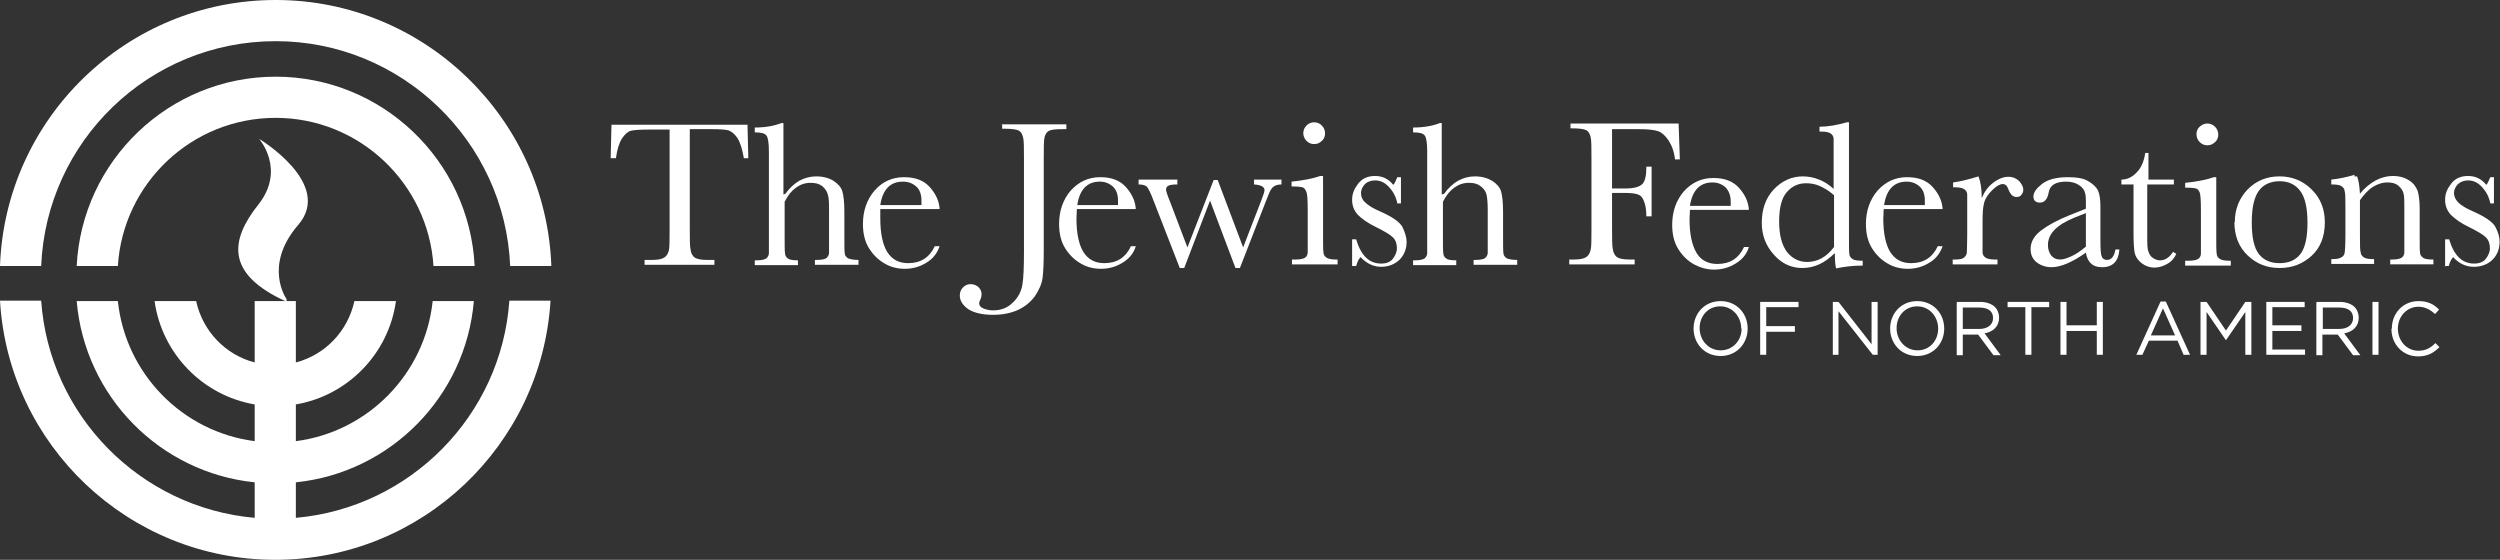 <?xml version="1.0" encoding="UTF-8"?> <svg xmlns="http://www.w3.org/2000/svg" id="Layer_2" data-name="Layer 2" viewBox="0 0 61.94 13.87"><rect x="0" y="0" width="61.94" height="13.87" fill="#333333" stroke="none"/><defs><style> .cls-1 { fill: #fff; stroke-width: 0px; } </style></defs><g id="Smaller"><g><g><path class="cls-1" d="m6.83,1.02c3.12,0,5.68,2.48,5.81,5.57h1.02c-.13-3.65-3.14-6.59-6.83-6.59S.13,2.93,0,6.59h1.02C1.15,3.49,3.7,1.02,6.83,1.02"></path><path class="cls-1" d="m6.83,1.9C4.19,1.9,2.03,3.98,1.9,6.59h1.02c.13-2.05,1.83-3.67,3.91-3.67s3.78,1.63,3.91,3.67h1.02c-.13-2.61-2.29-4.69-4.93-4.69"></path><path class="cls-1" d="m12.62,7.45c-.2,2.85-2.46,5.13-5.29,5.38v-.88c2.35-.24,4.21-2.13,4.41-4.49h-1.02c-.19,1.8-1.6,3.24-3.39,3.47v-.91c1.29-.22,2.3-1.26,2.48-2.56h-1.03c-.16.74-.72,1.33-1.45,1.52v-1.52h-1.02v1.52c-.73-.19-1.29-.78-1.45-1.52h-1.03c.18,1.3,1.19,2.34,2.48,2.56v.91c-1.79-.23-3.2-1.67-3.39-3.47h-1.02c.2,2.36,2.06,4.25,4.41,4.49v.88c-2.83-.25-5.09-2.53-5.29-5.38H0c.21,3.58,3.19,6.42,6.82,6.42s6.6-2.84,6.82-6.42h-1.02Z"></path><path class="cls-1" d="m7.1,7.47v-.06s-.59-.82.29-1.84c.88-1.02-.97-2.13-.97-2.13,0,0,.67.76-.02,1.63-.69.87-.83,1.71.69,2.4"></path><path class="cls-1" d="m15.25,3.92h-.12l.02-.83h3.37l.02.83h-.11c-.04-.23-.09-.39-.16-.5-.07-.1-.14-.16-.22-.19-.08-.02-.21-.03-.4-.03h-.56v2.45c0,.27,0,.45.02.54.01.09.05.15.1.19.06.04.16.06.32.06h.17v.12h-1.73v-.12h.18c.15,0,.25-.02.31-.06.06-.04.09-.1.11-.17.02-.08.02-.26.02-.55v-2.45h-.51c-.22,0-.37.01-.45.03-.08.02-.15.09-.22.19-.07.11-.12.27-.15.49"></path><path class="cls-1" d="m19.46,4.8c.1-.14.22-.25.34-.32.13-.07.27-.11.42-.11.17,0,.32.04.43.11.11.07.19.16.22.26.03.1.05.28.05.51v.58c0,.25,0,.4.01.45,0,.05.04.09.08.12.05.02.13.04.26.04v.12h-1.08v-.12h.05c.12,0,.21-.02.24-.05.04-.04.06-.08.06-.13,0-.05,0-.19,0-.42v-.63c0-.17,0-.3-.03-.39-.02-.08-.07-.15-.14-.21-.08-.06-.17-.08-.29-.08-.13,0-.25.04-.36.12-.11.08-.2.19-.28.35v.84c0,.24,0,.38.01.44,0,.05.03.1.08.13.04.03.13.04.24.04v.12h-1.07v-.12h.05c.12,0,.2-.02.24-.05.04-.04.06-.08.06-.13,0-.05,0-.19,0-.42v-2.09c0-.21-.02-.35-.06-.4-.04-.06-.14-.08-.29-.08v-.12c.26,0,.48-.04.66-.11h.05v1.77Z"></path><path class="cls-1" d="m22.83,5.07s0-.07,0-.1c0-.15-.04-.27-.13-.35-.09-.08-.2-.12-.33-.12-.31,0-.5.19-.56.58h1.01Zm.45.11h-1.47c0,.1,0,.18,0,.23,0,.37.06.65.17.83.12.19.29.28.52.28.31,0,.53-.14.66-.42h.12c-.06.17-.16.31-.33.41-.16.1-.34.15-.53.15-.18,0-.35-.04-.5-.13-.16-.09-.29-.22-.39-.38-.1-.16-.15-.36-.15-.6,0-.33.1-.61.29-.83.19-.22.44-.33.73-.33.28,0,.49.08.64.25.15.17.23.35.24.54"></path><path class="cls-1" d="m24.81,3.08h1.61v.12h-.09c-.17,0-.28.01-.34.04-.05.03-.09.08-.11.16-.02.08-.02.26-.02.55v2.27c0,.29-.01.52-.03.67-.02.15-.09.3-.19.45-.11.15-.25.26-.42.34-.18.08-.38.12-.62.12-.26,0-.47-.05-.61-.14-.14-.1-.21-.21-.21-.34,0-.08.03-.15.08-.2.05-.05.11-.08.19-.08s.14.03.19.07c.05.05.08.11.08.18,0,.04-.01.09-.03.13-.02.04-.03.07-.03.09,0,.06.03.1.1.13.07.03.15.05.24.05.2,0,.36-.06.49-.19.13-.12.21-.27.24-.44.03-.17.04-.45.04-.84v-2.27c0-.28,0-.46-.02-.54-.02-.08-.05-.14-.1-.17-.05-.03-.17-.05-.34-.05h-.08v-.12Z"></path><path class="cls-1" d="m27.7,5.07s0-.07,0-.1c0-.15-.04-.27-.13-.35-.09-.08-.2-.12-.32-.12-.31,0-.5.19-.56.58h1.01Zm.45.11h-1.47c0,.1-.01.18-.01.23,0,.37.06.65.17.83.12.19.29.28.52.28.31,0,.53-.14.66-.42h.12c-.05.17-.16.31-.33.41-.16.1-.34.15-.53.15-.18,0-.35-.04-.5-.13-.16-.09-.29-.22-.39-.38-.1-.16-.15-.36-.15-.6,0-.33.1-.61.29-.83.2-.22.44-.33.73-.33.28,0,.49.08.64.25.15.17.23.35.24.54"></path><path class="cls-1" d="m30.73,6.64h-.12l-.63-1.67-.64,1.67h-.11l-.65-1.67c-.07-.19-.13-.3-.16-.34-.04-.04-.11-.06-.21-.06v-.12h.96v.12c-.11,0-.18.01-.22.03-.04.02-.06.05-.06.1,0,.03.03.13.1.3l.43,1.13.65-1.67h.1l.63,1.67.46-1.19c.05-.13.07-.2.07-.23,0-.08-.09-.13-.26-.14v-.12h.68v.12c-.08,0-.15.02-.19.05-.05.03-.09.1-.13.2l-.06.15-.65,1.67Z"></path><path class="cls-1" d="m32.29,3.3c0-.07.03-.14.08-.19.05-.05.11-.08.19-.08s.14.03.19.08c.05.05.08.12.08.19s-.02.14-.08.19c-.05.05-.11.08-.19.08s-.14-.03-.19-.08c-.05-.05-.08-.12-.08-.19m.49,1.07v1.46c0,.22,0,.37.01.42,0,.06.03.1.07.13.04.03.12.05.23.05h.05v.12h-1.13v-.12h.09c.12,0,.2-.02.24-.05.04-.03.06-.08.06-.13,0-.05,0-.19,0-.42v-.64c0-.25-.01-.4-.04-.45-.02-.05-.05-.09-.09-.1-.04-.01-.11-.02-.2-.02h-.07v-.12c.3-.03.54-.08.71-.14h.06Z"></path><path class="cls-1" d="m33.5,6.62v-.69h.1c.12.4.32.6.62.6.13,0,.23-.04.29-.12.06-.08.1-.16.1-.26,0-.11-.03-.2-.1-.27-.07-.07-.21-.15-.41-.25-.21-.1-.36-.21-.46-.31-.09-.1-.14-.22-.14-.37s.05-.27.15-.4c.1-.13.24-.19.42-.19s.33.07.45.22c.03-.03.06-.09.1-.19h.09v.65h-.09c-.03-.16-.1-.29-.2-.4-.1-.11-.21-.17-.35-.17-.1,0-.19.03-.25.09-.06.06-.1.14-.1.22,0,.09.03.17.11.24.07.07.2.15.39.23.29.13.47.26.53.38.06.13.1.25.1.36,0,.18-.06.33-.18.45-.12.11-.27.17-.45.17-.19,0-.36-.08-.51-.24-.05.05-.08.12-.11.22h-.1Z"></path><path class="cls-1" d="m35.78,4.8c.1-.14.22-.25.34-.32.13-.07.27-.11.42-.11.17,0,.31.04.43.11.11.07.19.16.22.26.03.1.05.28.05.51v.58c0,.25,0,.4.01.45,0,.05.04.09.08.12.05.02.13.04.26.04v.12h-1.08v-.12h.05c.12,0,.21-.02.24-.05.04-.04.06-.08.06-.13,0-.05,0-.19,0-.42v-.63c0-.17-.01-.3-.03-.39-.02-.08-.07-.15-.15-.21-.08-.06-.17-.08-.29-.08-.13,0-.25.04-.36.12-.11.08-.2.19-.28.35v.84c0,.24,0,.38.01.44,0,.05.03.1.08.13.04.03.13.04.24.04v.12h-1.07v-.12h.05c.12,0,.2-.02.24-.05.04-.04.06-.08.06-.13,0-.05,0-.19,0-.42v-2.09c0-.21-.02-.35-.06-.4-.04-.06-.14-.08-.29-.08v-.12c.26,0,.49-.04.66-.11h.05v1.77Z"></path><path class="cls-1" d="m41.59,3.08l.03.87h-.12c-.02-.19-.08-.35-.16-.47-.08-.12-.17-.2-.26-.23-.09-.03-.24-.05-.46-.05h-.68v1.47h.33c.21,0,.35-.04.42-.11.07-.07.1-.21.1-.43h.13v1.23h-.13c0-.15-.02-.27-.05-.35-.03-.09-.07-.15-.13-.18-.06-.03-.17-.05-.34-.05h-.33v.86c0,.27,0,.45.02.54.01.08.05.15.1.19.06.04.16.06.32.06h.12v.12h-1.62v-.12h.11c.15,0,.25-.02.31-.06.06-.04.09-.1.11-.18.02-.08.02-.26.02-.55v-1.7c0-.28,0-.46-.02-.54-.02-.08-.05-.14-.1-.17-.05-.03-.17-.05-.34-.05h-.06v-.12h2.68Z"></path><path class="cls-1" d="m42.88,5.09s0-.07,0-.1c0-.15-.05-.27-.13-.35-.09-.08-.2-.12-.32-.12-.31,0-.5.19-.56.58h1.01Zm.45.11h-1.46c0,.1-.01.17-.01.23,0,.37.06.64.17.83.11.19.29.28.52.28.31,0,.53-.14.66-.42h.12c-.05.17-.16.31-.33.41-.16.1-.34.15-.53.15-.18,0-.35-.05-.5-.13-.16-.09-.29-.22-.39-.38-.1-.16-.15-.36-.15-.6,0-.33.1-.61.29-.83.2-.22.44-.33.73-.33.28,0,.49.08.64.25.15.17.23.35.24.54"></path><path class="cls-1" d="m45.43,4.83c-.11-.1-.23-.17-.34-.22-.11-.05-.23-.07-.34-.07-.19,0-.35.07-.48.22-.13.15-.19.39-.19.73s.07.59.2.76c.13.16.3.24.49.24.13,0,.25-.03.36-.09.11-.06.21-.15.31-.28v-1.29Zm0-.15v-.82c0-.22,0-.37,0-.42,0-.06-.03-.1-.07-.13-.04-.03-.12-.05-.23-.05h-.05v-.12c.21,0,.43-.04.68-.11h.05v2.82c0,.24,0,.39.01.45,0,.05.04.09.08.12.05.03.13.04.25.04v.12c-.25,0-.47.03-.66.07-.02-.08-.03-.21-.03-.38-.13.13-.26.22-.39.28-.13.06-.27.09-.42.09-.27,0-.51-.11-.7-.33-.2-.22-.3-.48-.3-.79,0-.34.1-.62.3-.83.2-.21.44-.32.72-.32.14,0,.28.03.4.08.13.05.25.13.36.23"></path><path class="cls-1" d="m47.69,5.07s0-.07,0-.1c0-.15-.04-.27-.13-.35-.09-.08-.2-.12-.32-.12-.31,0-.5.19-.56.58h1.01Zm.45.11h-1.47c0,.1-.01.18-.01.23,0,.37.06.65.17.83.12.19.29.28.52.28.31,0,.53-.14.66-.42h.12c-.06.17-.16.31-.33.41-.16.1-.34.15-.53.15-.18,0-.35-.04-.5-.13-.16-.09-.29-.22-.39-.38-.1-.16-.15-.36-.15-.6,0-.33.1-.61.29-.83.2-.22.44-.33.73-.33.28,0,.49.08.64.25.15.17.23.35.24.54"></path><path class="cls-1" d="m49.1,4.91c.06-.15.15-.28.28-.38.13-.1.26-.15.38-.15.11,0,.2.04.27.11.06.07.1.14.1.21,0,.05-.02.09-.05.13-.03.04-.07.05-.12.05-.09,0-.15-.06-.2-.19-.03-.09-.08-.13-.14-.13-.07,0-.16.05-.26.15-.1.1-.17.2-.2.31-.03.11-.04.26-.04.44v.37c0,.22,0,.36,0,.42,0,.06.03.1.07.13.04.03.12.05.23.05h.07v.12h-1.11v-.12h.05c.1,0,.18-.01.22-.04.04-.03.07-.07.08-.12,0-.05.01-.2.01-.44v-.59c0-.23,0-.37,0-.42,0-.06-.03-.1-.07-.13-.04-.03-.12-.05-.23-.05h-.05v-.12c.16-.02.37-.07.63-.15.05.13.08.31.08.54"></path><path class="cls-1" d="m51.68,5.28l-.28.11c-.44.18-.66.4-.66.68,0,.11.03.19.08.26.06.07.13.1.22.1.08,0,.17-.03.28-.08.11-.05.23-.13.36-.24v-.83Zm.74.9h.09c-.02.29-.16.44-.43.44-.12,0-.21-.03-.27-.09-.07-.06-.11-.15-.13-.27-.17.12-.33.21-.47.27-.14.06-.27.09-.38.09-.14,0-.26-.04-.37-.12-.1-.08-.15-.19-.15-.33,0-.18.09-.33.26-.46.17-.13.41-.26.71-.38l.4-.16v-.1c0-.15,0-.25-.03-.32-.02-.06-.07-.12-.15-.17-.08-.05-.18-.08-.31-.08-.26,0-.4.09-.43.26-.03.17-.1.26-.22.26-.1,0-.16-.05-.16-.15s.07-.2.21-.31c.14-.11.35-.17.65-.17.22,0,.39.03.5.1.12.07.2.15.24.23.04.09.06.22.06.4v.85c0,.2.01.33.03.38.02.06.07.09.13.09.11,0,.18-.08.21-.25"></path><path class="cls-1" d="m53.83,4.57h-.63v1.27c0,.19,0,.33.03.39.02.07.05.12.11.16.06.04.11.06.18.06.12,0,.23-.07.32-.21l.08.05c-.05.11-.13.2-.23.25-.1.06-.21.09-.31.09-.12,0-.23-.04-.32-.11-.09-.07-.15-.16-.17-.25-.02-.1-.03-.27-.03-.51v-1.19h-.3v-.12c.14,0,.27-.06.38-.18.11-.11.18-.27.21-.48h.08v.66h.63v.12Z"></path><path class="cls-1" d="m54.42,3.33c0-.07.02-.14.08-.19.05-.05.12-.08.19-.08s.14.03.19.08c.05.05.08.12.08.19s-.02.14-.08.19c-.05.05-.11.08-.19.08s-.14-.03-.19-.08c-.05-.05-.08-.12-.08-.19m.49,1.07v1.46c0,.22,0,.36.01.42,0,.06.03.1.07.13.04.03.12.05.23.05h.05v.12h-1.13v-.12h.09c.12,0,.2-.02.24-.05.04-.03.06-.08.06-.13,0-.05,0-.19,0-.42v-.64c0-.25-.01-.4-.03-.45-.02-.05-.05-.09-.09-.1-.04-.01-.11-.02-.2-.02h-.07v-.12c.3-.03.54-.08.71-.14h.06Z"></path><path class="cls-1" d="m55.79,5.52c0,.37.06.63.18.78.12.15.29.22.51.22s.39-.07.51-.22c.12-.15.18-.41.18-.78s-.06-.63-.18-.79c-.12-.16-.29-.24-.51-.24s-.4.08-.51.23c-.12.16-.18.42-.18.79m-.42-.01c0-.32.11-.59.32-.81.22-.22.48-.32.79-.32s.58.11.8.33c.22.22.32.49.32.81,0,.35-.11.63-.33.83-.22.2-.48.3-.79.3s-.57-.1-.79-.31c-.22-.21-.33-.48-.33-.83"></path><path class="cls-1" d="m58.33,4.37h.07c.04.11.06.25.07.43.12-.15.25-.25.39-.33.13-.07.28-.11.42-.11.17,0,.3.04.41.11.11.07.17.16.21.26.03.1.05.25.05.44v.66c0,.24,0,.39.01.44,0,.05.04.09.08.12.04.03.13.04.25.04v.12h-1.07v-.12h.05c.12,0,.2-.02.24-.05.04-.03.06-.08.06-.13,0-.05,0-.19,0-.42v-.68c0-.17,0-.28-.02-.36-.02-.07-.06-.13-.13-.19-.07-.06-.16-.08-.27-.08-.13,0-.24.04-.36.11-.11.07-.22.19-.32.33v.86c0,.24,0,.39.02.44,0,.05.04.09.08.12.05.03.13.04.25.04v.12h-1.06v-.12c.12,0,.2-.01.24-.04.05-.02.08-.06.09-.11.01-.05.02-.2.02-.46v-.63c0-.24,0-.39-.02-.45,0-.05-.04-.09-.08-.12-.05-.03-.13-.04-.25-.04v-.12c.19-.02.38-.06.58-.12"></path><path class="cls-1" d="m60.58,6.62v-.69h.1c.12.4.32.6.62.6.13,0,.23-.04.29-.12.06-.08.1-.16.1-.26,0-.11-.03-.2-.1-.27-.07-.07-.21-.15-.41-.25-.21-.1-.36-.21-.46-.31-.09-.1-.14-.22-.14-.37s.05-.27.15-.4c.1-.13.24-.19.42-.19s.33.07.45.22c.03-.03.06-.09.1-.19h.09v.65h-.09c-.03-.16-.1-.29-.2-.4-.1-.11-.21-.17-.35-.17-.1,0-.18.03-.25.09-.06.06-.1.14-.1.22,0,.09.04.17.11.24.07.07.2.15.39.23.29.13.47.26.53.38.07.13.1.25.1.36,0,.18-.06.33-.18.45-.12.11-.27.17-.46.17-.19,0-.37-.08-.51-.24-.05.05-.08.12-.11.22h-.1Z"></path><path class="cls-1" d="m43.14,8.14h0c0-.3-.22-.55-.52-.55s-.51.24-.51.54h0c0,.3.22.55.52.55s.52-.24.52-.54m-1.19,0h0c0-.37.27-.68.67-.68s.67.31.67.68h0c0,.37-.27.68-.67.68s-.67-.31-.67-.68"></path></g><polygon class="cls-1" points="43.61 7.48 44.56 7.48 44.56 7.61 43.76 7.61 43.76 8.08 44.47 8.08 44.47 8.22 43.76 8.22 43.76 8.79 43.61 8.79 43.61 7.48"></polygon><polygon class="cls-1" points="45.41 7.48 45.55 7.48 46.37 8.53 46.37 7.48 46.52 7.48 46.52 8.79 46.4 8.79 45.55 7.71 45.55 8.79 45.41 8.79 45.41 7.48"></polygon><g><path class="cls-1" d="m48.02,8.14h0c0-.3-.22-.55-.52-.55s-.51.24-.51.54h0c0,.3.22.55.52.55s.51-.24.51-.54m-1.19,0h0c0-.37.27-.68.67-.68s.67.31.67.68h0c0,.37-.27.68-.67.68s-.67-.31-.67-.68"></path><path class="cls-1" d="m49.04,8.15c.2,0,.34-.1.34-.27h0c0-.17-.12-.26-.34-.26h-.41v.53h.4Zm-.55-.67h.57c.16,0,.29.05.37.13.06.06.1.16.1.26h0c0,.22-.15.35-.36.39l.4.54h-.18l-.38-.51h-.38v.51h-.15v-1.31Z"></path></g><polygon class="cls-1" points="50.18 7.61 49.74 7.61 49.74 7.48 50.77 7.48 50.77 7.61 50.33 7.61 50.33 8.79 50.18 8.79 50.18 7.61"></polygon><polygon class="cls-1" points="51.05 7.48 51.2 7.48 51.2 8.06 51.95 8.06 51.95 7.48 52.1 7.48 52.1 8.79 51.95 8.79 51.95 8.2 51.2 8.2 51.2 8.79 51.05 8.79 51.05 7.48"></polygon><path class="cls-1" d="m53.89,8.31l-.3-.67-.3.67h.6Zm-.37-.84h.14l.6,1.32h-.16l-.15-.35h-.71l-.16.35h-.15l.6-1.32Z"></path><polygon class="cls-1" points="54.52 7.48 54.67 7.48 55.15 8.19 55.63 7.48 55.78 7.48 55.78 8.79 55.63 8.79 55.63 7.73 55.15 8.43 55.15 8.43 54.67 7.73 54.67 8.79 54.52 8.79 54.52 7.48"></polygon><polygon class="cls-1" points="56.15 7.48 57.1 7.48 57.1 7.61 56.3 7.61 56.3 8.06 57.02 8.06 57.02 8.2 56.3 8.2 56.3 8.66 57.11 8.66 57.11 8.79 56.15 8.79 56.15 7.48"></polygon><path class="cls-1" d="m57.96,8.15c.2,0,.34-.1.34-.27h0c0-.17-.12-.26-.34-.26h-.41v.53h.4Zm-.55-.67h.56c.16,0,.29.05.37.13.06.06.1.16.1.26h0c0,.22-.15.35-.36.39l.4.54h-.18l-.38-.51h-.38v.51h-.15v-1.31Z"></path><rect class="cls-1" x="58.78" y="7.48" width=".15" height="1.31"></rect><path class="cls-1" d="m59.26,8.14h0c0-.38.28-.68.66-.68.24,0,.38.08.51.21l-.1.11c-.11-.1-.24-.18-.41-.18-.29,0-.51.24-.51.54h0c0,.31.22.55.51.55.18,0,.3-.07.42-.19l.1.1c-.14.14-.29.23-.53.23-.38,0-.66-.3-.66-.68"></path></g></g></svg> 